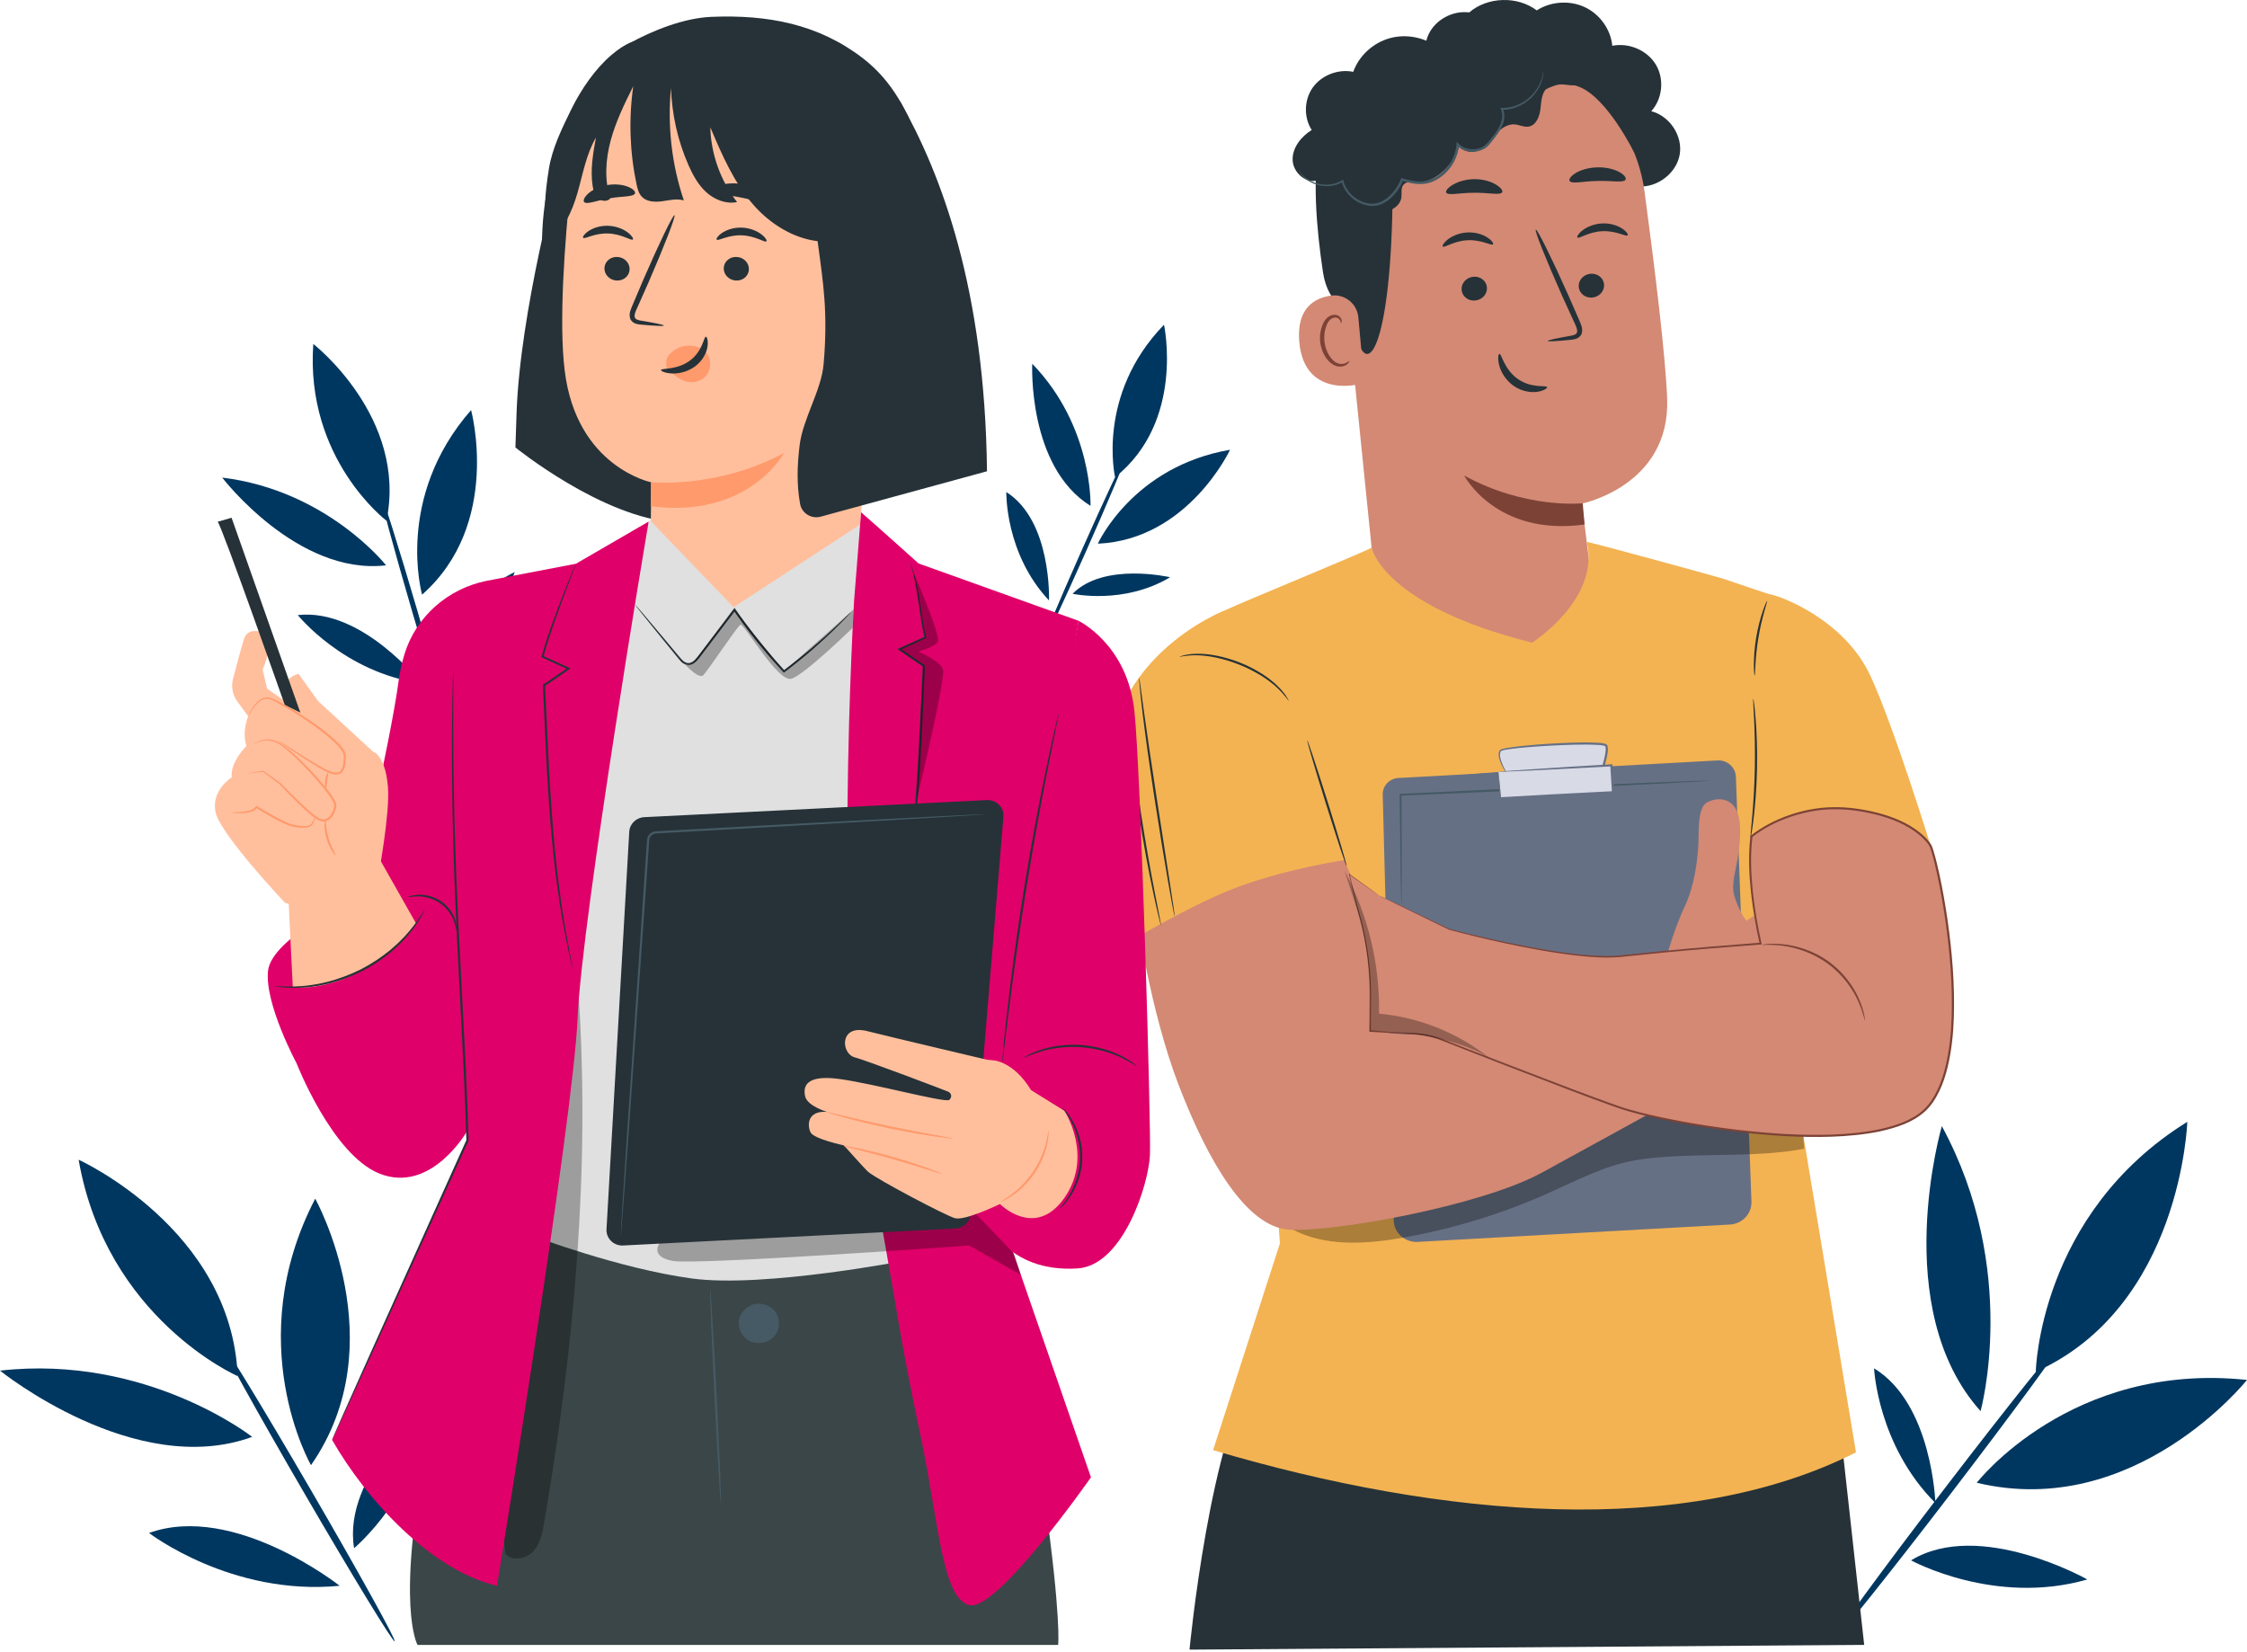 <svg width="510" height="375" viewBox="0 0 510 375" fill="none" xmlns="http://www.w3.org/2000/svg">
<path d="M0 311.089C33.322 307.339 57.239 326.125 57.239 326.125C30.661 335.854 0 311.089 0 311.089Z" fill="#003760"/>
<path d="M97.407 318.758C95.476 338.798 80.371 351.391 80.371 351.391C77.611 334.835 97.407 318.758 97.407 318.758Z" fill="#003760"/>
<path d="M77.094 359.924C52.491 362.315 33.827 347.936 33.827 347.936C53.14 340.972 77.094 359.924 77.094 359.924Z" fill="#003760"/>
<path d="M50.083 304.627C50.482 304.405 59.647 319.427 70.553 338.174C81.462 356.929 89.98 372.307 89.581 372.529C89.182 372.751 80.018 357.731 69.109 338.978C58.203 320.23 49.684 304.849 50.083 304.627Z" fill="#003760"/>
<path d="M17.846 263.219C17.846 263.219 52.566 278.94 53.946 312.34C53.945 312.34 24.132 299.327 17.846 263.219Z" fill="#003760"/>
<path d="M71.545 272.062C71.545 272.062 89.839 304.923 70.587 332.545C70.586 332.545 54.581 304.719 71.545 272.062Z" fill="#003760"/>
<path d="M50.433 108.398C74.246 111.298 87.627 128.311 87.627 128.311C67.468 130.683 50.433 108.398 50.433 108.398Z" fill="#003760"/>
<path d="M116.824 129.836C112.018 143.449 99.34 149.708 99.34 149.708C100.283 137.742 116.824 129.836 116.824 129.836Z" fill="#003760"/>
<path d="M95.601 155.089C78.084 152.685 67.592 139.604 67.592 139.604C82.222 137.955 95.601 155.089 95.601 155.089Z" fill="#003760"/>
<path d="M86.375 112.172C86.69 112.085 90.467 124.042 94.808 138.878C99.151 153.719 102.415 165.818 102.099 165.906C101.784 165.995 98.008 154.04 93.665 139.198C89.324 124.361 86.059 112.26 86.375 112.172Z" fill="#003760"/>
<path d="M71.111 78.07C71.111 78.07 92.533 94.737 87.719 118.185C87.719 118.186 69.241 104.212 71.111 78.07Z" fill="#003760"/>
<path d="M106.921 93.078C106.921 93.078 113.961 118.946 95.803 134.967C95.803 134.967 89.485 112.977 106.921 93.078Z" fill="#003760"/>
<path d="M234.288 82.562C248.118 96.841 247.511 114.819 247.511 114.819C233.176 105.856 234.288 82.562 234.288 82.562Z" fill="#003760"/>
<path d="M265.578 131.016C255.053 137.322 243.44 134.769 243.44 134.769C250.568 127.517 265.578 131.016 265.578 131.016Z" fill="#003760"/>
<path d="M238.091 136.287C228.065 125.608 228.402 111.68 228.402 111.68C238.768 118.232 238.091 136.287 238.091 136.287Z" fill="#003760"/>
<path d="M246.391 125.376C251.662 113.512 255.731 103.807 255.478 103.7C255.226 103.593 250.748 113.123 245.477 124.987C240.205 136.851 236.137 146.556 236.389 146.663C236.642 146.77 241.12 137.24 246.391 125.376Z" fill="#003760"/>
<path d="M264.193 73.703C264.193 73.703 268.977 95.644 253.091 108.311C253.091 108.311 248.745 89.645 264.193 73.703Z" fill="#003760"/>
<path d="M279.183 102.086C279.183 102.086 269.649 122.491 249.173 123.402C249.173 123.402 257.062 105.882 279.183 102.086Z" fill="#003760"/>
<path d="M440.74 255.602C458.454 288.227 449.53 320.279 449.53 320.279C428.612 296.966 440.74 255.602 440.74 255.602Z" fill="#003760"/>
<path d="M473.755 358.484C452.757 364.564 433.752 354.153 433.752 354.153C449.278 344.67 473.755 358.484 473.755 358.484Z" fill="#003760"/>
<path d="M439.278 341.145C426.125 327.963 425.358 310.57 425.358 310.57C438.576 318.597 439.278 341.145 439.278 341.145Z" fill="#003760"/>
<path d="M468.197 304.302C468.587 304.622 457.286 320.05 442.96 338.758C428.627 357.473 416.696 372.382 416.305 372.062C415.914 371.743 427.214 356.317 441.547 337.603C455.874 318.893 467.808 303.983 468.197 304.302Z" fill="#003760"/>
<path d="M496.451 254.617C496.451 254.617 495.136 296.503 462.061 311.344C462.061 311.344 462.703 275.573 496.451 254.617Z" fill="#003760"/>
<path d="M510 313.203C510 313.203 484.545 345.153 448.663 336.538C448.663 336.537 470.004 308.955 510 313.203Z" fill="#003760"/>
<path d="M371.908 42.32C376.259 42.588 380.536 39.261 381.246 35.054C381.956 30.846 379 26.352 374.791 25.238C377.343 22.407 377.787 17.952 375.844 14.692C373.901 11.433 369.716 9.617 365.941 10.395C365.59 6.686 363.134 3.234 359.698 1.624C356.264 0.014 351.973 0.304 348.797 2.358C344.413 -0.956 337.631 -0.753 333.464 2.818C329.736 2.333 325.806 4.456 324.241 7.801C322.677 11.147 323.603 15.442 326.416 17.883" fill="#263238"/>
<path d="M332.001 11.508L333.953 11.413C353.604 10.458 370.711 24.417 373.263 43.495C375.637 61.237 378.028 80.87 378.393 90.433C379.149 110.234 359.064 114.295 359.064 114.295L361.983 137.986L351.153 149.471L312.793 138.885L304.067 52.871C301.212 32.412 311.008 13.734 332.001 11.508Z" fill="#D38974"/>
<path d="M359.227 114.23C359.227 114.23 346.342 115.618 332.326 107.93C332.326 107.93 339.549 121.807 359.65 119.044L359.227 114.23Z" fill="#7C4236"/>
<path d="M364.072 64.546C364.202 66.035 363.019 67.372 361.431 67.532C359.844 67.693 358.451 66.619 358.322 65.13C358.192 63.64 359.375 62.302 360.96 62.141C362.549 61.981 363.942 63.058 364.072 64.546Z" fill="#263238"/>
<path d="M369.413 53.409C369.073 53.795 366.804 52.316 363.694 52.476C360.585 52.591 358.383 54.266 358.027 53.911C357.853 53.754 358.184 53.071 359.141 52.315C360.084 51.563 361.717 50.797 363.655 50.711C365.593 50.627 367.257 51.245 368.23 51.913C369.224 52.584 369.582 53.235 369.413 53.409Z" fill="#263238"/>
<path d="M337.489 65.218C337.619 66.708 336.435 68.043 334.847 68.204C333.261 68.365 331.869 67.291 331.738 65.801C331.609 64.311 332.792 62.974 334.377 62.813C335.966 62.652 337.359 63.729 337.489 65.218Z" fill="#263238"/>
<path d="M338.859 55.455C338.519 55.841 336.247 54.363 333.139 54.523C330.032 54.638 327.828 56.313 327.473 55.957C327.298 55.801 327.626 55.118 328.588 54.362C329.53 53.611 331.163 52.845 333.1 52.758C335.039 52.674 336.703 53.292 337.676 53.96C338.666 54.63 339.026 55.281 338.859 55.455Z" fill="#263238"/>
<path d="M351.288 77.388C351.264 77.215 353.181 76.794 356.293 76.25C357.082 76.132 357.827 75.942 357.933 75.404C358.092 74.835 357.717 74.013 357.287 73.128C356.445 71.286 355.563 69.354 354.638 67.329C350.949 59.069 348.238 52.262 348.578 52.119C348.92 51.978 352.187 58.557 355.876 66.817C356.767 68.856 357.618 70.797 358.429 72.656C358.773 73.524 359.341 74.5 358.996 75.684C358.811 76.274 358.25 76.725 357.748 76.883C357.246 77.06 356.8 77.09 356.408 77.132C353.263 77.45 351.309 77.559 351.288 77.388Z" fill="#263238"/>
<path d="M340.96 43.611C340.589 44.401 337.881 43.695 334.594 43.751C331.307 43.734 328.573 44.473 328.231 43.686C328.083 43.311 328.63 42.59 329.781 41.916C330.923 41.241 332.683 40.677 334.653 40.664C336.624 40.655 338.363 41.197 339.477 41.858C340.603 42.52 341.124 43.234 340.96 43.611Z" fill="#263238"/>
<path d="M368.918 40.825C368.297 41.548 365.695 40.956 362.606 41.072C359.516 41.1 356.929 41.813 356.292 41.12C356.01 40.783 356.387 40.07 357.495 39.36C358.587 38.654 360.443 38.03 362.566 37.98C364.689 37.931 366.559 38.469 367.669 39.123C368.795 39.78 369.189 40.474 368.918 40.825Z" fill="#263238"/>
<path d="M370.855 34.521C370.855 34.521 364.888 22.388 358.63 19.793C351.053 16.651 348.272 24.746 341.125 23.161C333.977 21.576 326.743 18.561 319.81 24.24C312.22 30.456 316.122 34.37 316.082 43.173C315.916 78.866 309.779 89.256 307.036 72.581C306.735 70.754 301.448 69.547 300.281 61.822C298.768 51.808 297.751 39.606 299.685 32.352C301.316 26.238 304.615 21.908 310.676 17.017C320.243 9.296 333.883 8.477 343.2 8.939C352.512 9.402 370.911 18.962 370.855 34.521Z" fill="#263238"/>
<path d="M308.298 71.982C308.015 68.933 305.201 66.653 302.104 67.094C298.348 67.627 294.255 69.927 294.891 77.542C296.02 91.049 309.655 87.154 309.647 86.765C309.641 86.501 308.822 77.63 308.298 71.982Z" fill="#D38974"/>
<path d="M306.212 81.93C306.148 81.892 305.985 82.114 305.593 82.329C305.211 82.538 304.539 82.715 303.797 82.508C302.294 82.101 300.877 79.935 300.605 77.506C300.467 76.28 300.632 75.087 300.998 74.083C301.337 73.06 301.932 72.319 302.656 72.133C303.373 71.909 303.929 72.297 304.13 72.665C304.347 73.027 304.281 73.304 304.357 73.322C304.398 73.353 304.634 73.071 304.476 72.522C304.396 72.259 304.209 71.953 303.861 71.719C303.509 71.482 303.009 71.386 302.502 71.482C301.443 71.639 300.565 72.674 300.164 73.777C299.704 74.89 299.49 76.232 299.644 77.609C299.96 80.324 301.597 82.757 303.643 83.162C304.635 83.332 305.422 82.981 305.813 82.629C306.214 82.259 306.261 81.951 306.212 81.93Z" fill="#7C4236"/>
<path d="M307.237 45.751C309.096 46.862 311.056 48.008 313.232 48.111C315.407 48.216 317.822 46.88 318.08 44.765C318.196 43.815 317.906 42.735 318.503 41.976C319.213 41.071 320.621 41.275 321.786 41.339C325.831 41.561 330.309 36.988 331.14 33.112C332.242 34.565 334.512 34.909 336.015 33.855C337.518 32.8 338.055 32.215 339.202 30.796C340.348 29.376 341.991 28.076 343.833 28.241C344.862 28.333 345.85 28.883 346.874 28.743C348.684 28.498 349.465 26.374 349.65 24.597C349.835 22.821 349.945 20.753 351.435 19.719C352.816 18.762 354.69 19.186 356.375 19.345C358.059 19.505 360.199 19.016 360.546 17.396C360.727 16.547 360.315 15.682 359.801 14.973C357.479 11.762 352.705 10.516 349.056 12.17C347.475 7.765 343.023 4.494 338.256 4.235C333.489 3.977 328.695 6.746 326.625 10.952C323.568 8.5 319.265 7.617 315.458 8.664C311.652 9.709 308.448 12.654 307.146 16.304C303.736 15.603 299.964 17.062 297.969 19.854C295.974 22.648 295.871 26.613 297.717 29.502C295.301 31.012 293.295 33.532 293.387 36.335C293.478 39.138 296.409 41.792 299.134 40.921C298.129 43.155 299.188 46.071 301.409 47.183C303.632 48.297 306.67 47.434 307.937 45.33" fill="#263238"/>
<path d="M350.285 16.118C350.297 16.118 350.3 16.202 350.295 16.365C350.284 16.528 350.287 16.775 350.243 17.092C350.147 17.722 349.937 18.661 349.372 19.748C348.8 20.82 347.893 22.069 346.465 23.096C345.07 24.132 343.124 24.962 340.879 24.952L341.098 24.64C341.587 25.776 341.54 27.171 341.011 28.389C340.514 29.627 339.689 30.741 338.812 31.832C338.36 32.357 337.978 32.967 337.343 33.46C336.725 33.933 335.972 34.228 335.191 34.362C333.64 34.633 331.855 34.247 330.658 33.018L331.168 32.848C330.953 35.555 329.525 38.322 327.123 40.083C325.855 41.077 324.257 41.724 322.654 41.76C321.051 41.822 319.539 41.435 318.127 41.016L318.489 40.839C317.83 42.557 316.761 44.046 315.426 45.174C314.119 46.297 312.334 47.006 310.672 46.691C307.372 46.174 305.07 43.624 304.507 41.144L304.828 41.271C303.251 42.214 301.516 42.381 300.108 42.186C298.679 42.001 297.54 41.455 296.719 40.901C295.894 40.336 295.393 39.739 295.089 39.323C294.806 38.889 294.687 38.648 294.702 38.64C294.769 38.581 295.212 39.646 296.849 40.711C297.664 41.218 298.778 41.715 300.149 41.86C301.503 42.018 303.145 41.822 304.599 40.922L304.851 40.765L304.919 41.049C305.477 43.36 307.688 45.738 310.747 46.183C312.253 46.453 313.82 45.82 315.06 44.756C316.306 43.695 317.325 42.258 317.937 40.644L318.033 40.388L318.298 40.467C319.688 40.875 321.147 41.236 322.627 41.174C324.109 41.133 325.544 40.557 326.752 39.616C329.022 37.949 330.362 35.36 330.579 32.797L330.633 32.153L331.09 32.628C332.101 33.68 333.698 34.054 335.093 33.813C335.793 33.696 336.463 33.438 337.001 33.029C337.528 32.637 337.93 32.033 338.387 31.503C339.264 30.431 340.067 29.358 340.541 28.207C341.044 27.067 341.09 25.841 340.67 24.812L340.54 24.495L340.889 24.5C343.005 24.537 344.881 23.78 346.247 22.805C347.643 21.843 348.552 20.655 349.142 19.631C350.298 17.521 350.184 16.09 350.285 16.118Z" fill="#455A64"/>
<path d="M351.139 87.87C351.035 87.37 347.667 88.23 344.519 86.028C341.364 83.834 340.797 80.226 340.319 80.322C340.096 80.331 339.876 81.272 340.233 82.763C340.574 84.229 341.622 86.228 343.549 87.576C345.478 88.917 347.633 89.153 349.043 88.91C350.485 88.672 351.22 88.09 351.139 87.87Z" fill="#263238"/>
<path d="M269.982 374.414C269.982 374.414 274.638 325.367 285.554 310.008L416.689 315.206L423.115 373.338L269.982 374.414Z" fill="#263238"/>
<path d="M311.313 124.302C311.313 124.302 313.847 137.411 347.747 145.855C347.747 145.855 363.288 135.984 360.135 123L399.311 145.882L408.64 253.707L421.253 329.634C382.422 349.262 327.582 344.611 275.332 329.137L290.496 282.242L289.188 263.108L272.135 161.797L302.673 131.934L311.313 124.302Z" fill="#F3B352"/>
<path d="M313.579 234.455C313.558 234.553 312.132 234.185 309.786 234.074C308.614 234.008 307.215 234.062 305.678 234.244C304.145 234.457 302.478 234.815 300.788 235.388C299.107 235.982 297.58 236.728 296.25 237.504C294.939 238.308 293.815 239.126 292.946 239.897C291.194 241.425 290.322 242.588 290.242 242.525C290.215 242.505 290.42 242.208 290.818 241.686C291.012 241.421 291.262 241.107 291.589 240.771C291.911 240.433 292.256 240.025 292.705 239.64C293.558 238.823 294.68 237.96 296.006 237.119C297.348 236.305 298.903 235.529 300.621 234.923C302.346 234.338 304.054 233.986 305.621 233.794C307.192 233.634 308.619 233.616 309.808 233.727C310.404 233.749 310.936 233.855 311.403 233.92C311.872 233.979 312.269 234.071 312.59 234.157C313.236 234.317 313.587 234.421 313.579 234.455Z" fill="#7C4236"/>
<path d="M360.134 123C360.883 123 387.027 130.16 390.907 131.285C391.111 131.345 401.331 134.824 401.542 134.851C403.937 135.151 418.59 140.573 424.524 153.381C429.883 164.949 438.243 192.111 438.243 192.111L398.123 188.424L399.933 164.016L365.713 133.957L360.134 123Z" fill="#F3B352"/>
<path d="M397.936 158.563C397.97 158.56 398.043 158.999 398.144 159.799C398.249 160.598 398.365 161.757 398.478 163.193C398.707 166.062 398.878 170.042 398.792 174.436C398.702 178.832 398.372 182.802 398.029 185.662C397.858 187.092 397.696 188.245 397.56 189.039C397.427 189.834 397.338 190.271 397.302 190.266C397.268 190.261 397.292 189.816 397.366 189.015C397.448 188.119 397.551 186.983 397.675 185.627C397.927 182.766 398.198 178.807 398.289 174.427C398.374 170.048 398.261 166.083 398.123 163.214C398.053 161.856 397.995 160.716 397.948 159.816C397.909 159.012 397.902 158.566 397.936 158.563Z" fill="#263238"/>
<path d="M401.08 136.368C401.15 136.393 400.855 137.319 400.434 138.826C400.011 140.332 399.491 142.428 399.098 144.777C398.709 147.126 398.52 149.276 398.433 150.836C398.343 152.395 398.323 153.365 398.247 153.367C398.185 153.369 398.078 152.4 398.077 150.826C398.075 149.252 398.208 147.074 398.602 144.698C398.999 142.324 399.581 140.217 400.094 138.726C400.606 137.233 401.021 136.346 401.08 136.368Z" fill="#263238"/>
<path d="M389.833 172.592L317.387 176.581C315.358 176.692 313.786 178.36 313.837 180.346L316.326 276.961C316.399 279.808 318.868 282.03 321.776 281.869L392.659 277.931C395.461 277.777 397.622 275.458 397.522 272.715L393.998 176.307C393.917 174.146 392.04 172.47 389.833 172.592Z" fill="#667085"/>
<g opacity="0.3">
<path d="M293.18 278.941C300.745 283.025 310.002 282.408 318.504 280.899C329.821 278.891 340.88 275.502 351.346 270.835C357.797 267.959 364.14 264.561 371.123 263.349C382.476 261.379 398.212 263.005 409.502 260.712L408.835 251.931L368.94 247.141L293.18 278.941Z" fill="black"/>
</g>
<path d="M342.455 176.249C342.455 176.249 339.333 171.742 340.598 170.35C341.458 169.404 363.048 168.066 364.478 169.16C365.31 169.799 363.635 174.815 363.635 174.815L342.455 176.249Z" fill="#D8DAE6"/>
<path d="M342.454 176.247C342.46 176.233 342.605 176.213 342.88 176.182C343.2 176.151 343.594 176.112 344.075 176.066C345.172 175.975 346.663 175.851 348.501 175.698C352.314 175.414 357.565 175.025 363.615 174.577L363.401 174.739C363.755 173.625 364.095 172.444 364.32 171.227C364.418 170.637 364.53 169.952 364.383 169.468C364.371 169.397 364.331 169.408 364.322 169.362C364.289 169.334 364.233 169.318 364.186 169.291C364.045 169.254 363.905 169.212 363.743 169.191C363.433 169.135 363.103 169.105 362.774 169.081C358.818 168.872 355.001 169.093 351.556 169.26C348.108 169.461 344.999 169.692 342.421 170.053C342.1 170.103 341.787 170.152 341.488 170.214C341.207 170.272 340.858 170.355 340.717 170.45C340.389 170.826 340.42 171.403 340.498 171.875C340.7 172.845 341.078 173.648 341.39 174.287C341.71 174.927 341.988 175.41 342.176 175.737C342.371 176.067 342.464 176.232 342.454 176.247C342.443 176.261 342.31 176.099 342.093 175.789C341.877 175.477 341.569 175.006 341.22 174.373C340.877 173.738 340.466 172.945 340.226 171.925C340.14 171.428 340.044 170.786 340.485 170.238C340.827 169.992 341.102 169.981 341.418 169.891C341.726 169.822 342.043 169.766 342.369 169.71C344.966 169.301 348.075 169.035 351.532 168.807C354.992 168.616 358.792 168.379 362.817 168.591C363.157 168.616 363.493 168.647 363.837 168.707C364.005 168.728 364.183 168.779 364.36 168.829C364.458 168.874 364.567 168.916 364.655 168.99C364.728 169.082 364.838 169.197 364.853 169.289C365.069 170.055 364.903 170.673 364.814 171.312C364.577 172.57 364.232 173.751 363.865 174.888L363.815 175.04L363.651 175.05C357.55 175.424 352.256 175.748 348.411 175.984C346.582 176.079 345.102 176.157 344.011 176.213C343.542 176.231 343.158 176.245 342.845 176.257C342.581 176.262 342.447 176.259 342.454 176.247Z" fill="#667085"/>
<path d="M387.892 177.193C387.892 177.202 387.808 177.214 387.646 177.23C387.455 177.245 387.218 177.264 386.926 177.287C386.252 177.329 385.325 177.387 384.152 177.46C381.7 177.591 378.224 177.776 373.947 178.003C365.292 178.417 353.403 178.984 340.269 179.611C332.141 179.971 324.491 180.309 317.905 180.601L318.116 180.384C318.134 187.743 318.147 193.917 318.158 198.296C318.147 200.434 318.138 202.132 318.134 203.339C318.123 203.894 318.115 204.334 318.11 204.67C318.101 204.971 318.09 205.127 318.078 205.127C318.066 205.127 318.053 204.971 318.04 204.671C318.028 204.335 318.015 203.895 317.995 203.34C317.972 202.134 317.938 200.436 317.896 198.298C317.841 193.919 317.765 187.746 317.673 180.387L317.671 180.178L317.885 180.168C324.471 179.86 332.119 179.501 340.247 179.12C353.383 178.55 365.274 178.033 373.932 177.657C378.213 177.494 381.691 177.362 384.145 177.269C385.32 177.235 386.248 177.209 386.923 177.189C387.216 177.185 387.454 177.183 387.646 177.18C387.807 177.18 387.891 177.184 387.892 177.193Z" fill="#455A64"/>
<path d="M362.487 174.057C362.489 174.091 362.075 174.149 361.326 174.223C360.471 174.296 359.409 174.387 358.149 174.494C355.466 174.703 351.756 174.958 347.658 175.212C343.558 175.466 339.845 175.669 337.156 175.793C335.892 175.842 334.826 175.884 333.97 175.917C333.216 175.936 332.799 175.931 332.797 175.899C332.793 175.863 333.208 175.803 333.956 175.725C334.705 175.648 335.79 175.552 337.132 175.446C339.816 175.231 343.525 174.974 347.625 174.72C351.724 174.465 355.437 174.265 358.126 174.146C359.39 174.1 360.456 174.062 361.313 174.031C362.068 174.016 362.484 174.023 362.487 174.057Z" fill="#667085"/>
<path d="M340.089 175.169L340.566 181.094L366.113 179.821L365.733 173.711L340.089 175.169Z" fill="#D8DAE6"/>
<path d="M340.087 175.167C340.075 175.157 340.236 175.138 340.556 175.109C340.926 175.079 341.396 175.043 341.976 174.996C343.29 174.905 345.1 174.779 347.333 174.622C351.907 174.314 358.356 173.896 365.717 173.467L365.962 173.453L365.977 173.693C366.099 175.62 366.226 177.616 366.355 179.66L366.364 179.802L366.38 180.05L366.126 180.063C355.584 180.588 346.257 181.012 340.573 181.233L340.427 181.24L340.418 181.102C340.304 179.251 340.212 177.766 340.145 176.684C340.123 176.22 340.104 175.843 340.088 175.539C340.077 175.285 340.077 175.158 340.087 175.167C340.098 175.176 340.118 175.32 340.15 175.589C340.185 175.9 340.227 176.285 340.28 176.761C340.386 177.818 340.53 179.27 340.71 181.079L340.557 180.947C346.234 180.602 355.556 180.098 366.099 179.572L365.861 179.833L365.852 179.691C365.725 177.647 365.603 175.65 365.484 173.723L365.745 173.95C358.504 174.318 352.143 174.64 347.523 174.875C345.262 174.975 343.431 175.055 342.101 175.114C341.497 175.135 341.009 175.153 340.623 175.167C340.281 175.177 340.098 175.177 340.087 175.167Z" fill="#667085"/>
<path d="M257.771 206.334C257.771 206.334 260.881 229.036 267.513 246.265C274.146 263.493 282.852 278.492 292.594 279.1C302.336 279.709 335.915 273.831 350.01 266.129C364.105 258.427 373.639 253.157 373.639 253.157L393.952 239.374L376.956 220.726C376.956 220.726 332.184 234.306 324.721 234.712C317.258 235.119 311.325 233.902 311.325 233.902C311.325 233.902 312.492 215.863 310.42 208.769C308.347 201.676 301.921 188.297 301.921 188.297L257.771 206.334Z" fill="#D38974"/>
<path d="M378.63 215.912C378.63 215.912 380.159 210.472 382.396 205.704C384.633 200.937 385.193 195.467 385.434 192.498C385.673 189.528 385.114 183.51 387.351 182.182C389.589 180.854 394.783 180.385 394.943 187.965C395.103 195.545 392.639 199.609 393.592 203.126C394.543 206.643 396.382 208.987 396.382 208.987L398.057 207.861L399.603 214.159L378.63 215.912Z" fill="#D38974"/>
<path d="M312.96 203.208L328.92 210.911C328.92 210.911 356.488 218.41 368.303 216.991C380.117 215.572 399.601 214.153 399.601 214.153C399.601 214.153 396.15 200.058 397.526 189.814C397.526 189.814 406.755 181.952 420.59 183.656C434.209 185.333 438.003 191.486 438.242 192.098C440.611 198.145 449.763 243.746 435.253 253.271C420.743 262.797 378.034 254.921 367.888 251.447C359.322 248.514 335.735 239.294 327.358 236.005C325.366 235.223 323.261 234.76 321.117 234.629L310.963 234.015L311.013 226.206C311.058 219.376 310.072 212.576 308.088 206.027L306.237 198.417L312.96 203.208Z" fill="#D38974"/>
<path d="M312.961 203.217C312.961 203.217 312.811 203.125 312.524 202.928C312.228 202.722 311.803 202.426 311.242 202.036C310.1 201.231 308.415 200.046 306.197 198.484L306.309 198.411C306.746 200.186 307.26 202.268 307.847 204.641C308.111 205.837 308.512 207.071 308.868 208.401C309.219 209.729 309.553 211.139 309.85 212.629C310.445 215.607 310.897 218.906 311.077 222.491C311.173 224.283 311.168 226.148 311.154 228.068C311.144 229.99 311.135 231.977 311.125 234.027L310.975 233.871C313.21 234.003 315.523 234.14 317.911 234.281C319.105 234.353 320.318 234.426 321.551 234.501C322.789 234.601 324.039 234.81 325.273 235.144C326.514 235.462 327.712 235.964 328.918 236.433C330.129 236.905 331.356 237.385 332.6 237.87C335.087 238.835 337.638 239.825 340.249 240.84C345.481 242.842 350.954 244.938 356.644 247.115C359.495 248.188 362.404 249.274 365.377 250.343C366.866 250.872 368.358 251.419 369.9 251.852C371.442 252.291 373.014 252.686 374.604 253.052C380.977 254.502 387.642 255.629 394.523 256.45C401.403 257.249 408.522 257.769 415.782 257.518C419.407 257.379 423.073 257.051 426.686 256.292C428.484 255.886 430.272 255.392 431.987 254.698C433.685 253.978 435.335 253.084 436.657 251.821C438.005 250.57 438.986 248.967 439.776 247.302C440.588 245.636 441.134 243.845 441.584 242.033C442.446 238.392 442.848 234.618 442.966 230.818C443.191 223.417 442.565 216.1 441.558 208.977C441.038 205.415 440.433 201.894 439.677 198.44C439.299 196.713 438.898 194.996 438.395 193.327C438.272 192.915 438.131 192.484 437.975 192.118C437.789 191.773 437.525 191.414 437.25 191.09C436.693 190.436 436.064 189.835 435.385 189.296C432.665 187.122 429.355 185.811 426.036 184.94C422.697 184.092 419.279 183.605 415.915 183.678C412.544 183.734 409.244 184.402 406.153 185.473C403.069 186.548 400.156 188.07 397.68 189.995L397.756 189.857C397.232 194.075 397.422 198.27 397.837 202.325C398.271 206.382 398.94 210.33 399.81 214.117L399.864 214.351L399.621 214.37C391.852 214.944 384.472 215.551 377.544 216.208C374.082 216.56 370.728 216.901 367.492 217.232C364.224 217.469 361.071 217.247 358.077 216.903C352.078 216.239 346.647 215.148 341.775 214.124C336.904 213.077 332.601 212.012 328.898 211.019L328.888 211.017L328.879 211.013C323.713 208.496 319.733 206.557 317.032 205.242C315.697 204.585 314.68 204.085 313.988 203.744C313.302 203.401 312.961 203.217 312.961 203.217C312.961 203.217 313.32 203.371 314.012 203.695C314.712 204.026 315.737 204.511 317.083 205.148C319.792 206.443 323.785 208.352 328.968 210.83L328.95 210.822C332.653 211.792 336.959 212.838 341.828 213.864C346.699 214.868 352.128 215.94 358.109 216.585C361.094 216.918 364.236 217.128 367.457 216.886C370.693 216.55 374.043 216.2 377.504 215.84C384.435 215.166 391.813 214.546 399.587 213.959L399.399 214.212C398.516 210.397 397.842 206.446 397.397 202.368C396.976 198.292 396.776 194.073 397.302 189.796L397.313 189.708L397.378 189.657C399.931 187.668 402.857 186.141 405.993 185.041C409.127 183.951 412.478 183.27 415.901 183.211C419.326 183.134 422.778 183.624 426.158 184.48C429.522 185.362 432.891 186.687 435.694 188.923C436.394 189.478 437.044 190.098 437.629 190.784C437.921 191.132 438.188 191.482 438.42 191.911C438.604 192.35 438.734 192.757 438.864 193.187C439.376 194.881 439.778 196.602 440.16 198.337C440.92 201.806 441.528 205.336 442.049 208.908C443.062 216.05 443.692 223.39 443.466 230.834C443.347 234.655 442.944 238.457 442.07 242.145C441.614 243.982 441.059 245.802 440.229 247.507C439.419 249.211 438.413 250.863 437.006 252.169C434.163 254.803 430.393 255.937 426.791 256.766C423.135 257.531 419.445 257.858 415.799 257.997C408.499 258.246 401.363 257.718 394.465 256.911C387.565 256.081 380.89 254.947 374.499 253.484C372.903 253.112 371.324 252.716 369.771 252.271C368.215 251.831 366.711 251.278 365.223 250.748C362.248 249.674 359.34 248.583 356.489 247.505C350.801 245.316 345.331 243.211 340.102 241.199C337.493 240.18 334.944 239.184 332.459 238.213C331.217 237.725 329.99 237.244 328.78 236.769C327.566 236.293 326.392 235.797 325.176 235.483C323.965 235.151 322.739 234.945 321.522 234.842C320.293 234.764 319.082 234.688 317.889 234.613C315.503 234.465 313.191 234.321 310.955 234.183L310.805 234.174L310.806 234.028C310.824 231.978 310.839 229.992 310.855 228.069C310.875 226.145 310.887 224.293 310.798 222.507C310.633 218.935 310.198 215.644 309.618 212.674C309.329 211.189 309.004 209.781 308.661 208.454C308.315 207.129 307.919 205.887 307.663 204.69C307.094 202.311 306.594 200.224 306.168 198.446L306.125 198.262L306.281 198.375C308.478 199.959 310.149 201.163 311.28 201.978C311.832 202.382 312.252 202.687 312.543 202.899C312.824 203.103 312.961 203.217 312.961 203.217Z" fill="#7C4236"/>
<path d="M423.295 231.62C423.195 231.644 422.939 229.88 421.779 227.292C420.643 224.718 418.421 221.341 414.902 218.751C411.379 216.161 407.443 215.011 404.601 214.657C401.736 214.285 399.932 214.535 399.928 214.433C399.924 214.405 400.368 214.321 401.182 214.254C401.997 214.186 403.184 214.168 404.644 214.314C407.542 214.583 411.593 215.704 415.205 218.358C418.813 221.014 421.038 224.509 422.106 227.156C422.652 228.486 422.966 229.608 423.123 230.392C423.283 231.175 423.324 231.615 423.295 231.62Z" fill="#7C4236"/>
<path d="M311.314 124.289C309.792 125.28 281.259 136.939 278.466 138.334C278.466 138.334 247.985 149.623 251.6 181.4C253.603 199.009 256.906 213.398 256.906 213.398C256.906 213.398 269.932 205.71 279.161 202.013C291.009 197.269 305.391 195.174 305.391 195.174L297.282 167.006L311.314 124.289Z" fill="#F3B352"/>
<path d="M301.416 182.244C298.945 174.35 296.834 167.984 296.701 168.024C296.568 168.064 298.463 174.495 300.934 182.388C303.405 190.281 305.516 196.647 305.649 196.608C305.782 196.568 303.887 190.137 301.416 182.244Z" fill="#263238"/>
<path d="M292.501 159.029C292.407 159.09 291.631 157.715 289.777 156.015C289.542 155.803 289.299 155.583 289.047 155.354C288.773 155.144 288.49 154.926 288.198 154.702C287.63 154.23 286.943 153.824 286.256 153.356C284.825 152.503 283.214 151.61 281.409 150.911C277.824 149.473 274.333 148.772 271.8 148.733C269.255 148.649 267.733 149.162 267.708 149.059C267.696 149.027 268.073 148.906 268.769 148.713C269.469 148.547 270.512 148.387 271.804 148.385C274.392 148.335 277.96 148.995 281.604 150.456C283.435 151.166 285.069 152.087 286.51 152.975C287.203 153.462 287.89 153.886 288.46 154.382C288.749 154.618 289.031 154.846 289.305 155.068C289.553 155.308 289.794 155.54 290.026 155.765C290.5 156.196 290.87 156.638 291.188 157.034C291.519 157.416 291.784 157.762 291.96 158.072C292.338 158.674 292.532 159.012 292.501 159.029Z" fill="#263238"/>
<path d="M263.517 210.073C263.499 210.077 263.444 209.9 263.353 209.56C263.253 209.166 263.129 208.673 262.977 208.068C262.658 206.77 262.231 204.885 261.734 202.549C260.735 197.878 259.493 191.395 258.405 184.191C257.321 176.983 256.618 170.42 256.26 165.66C256.077 163.279 255.962 161.352 255.916 160.018C255.897 159.396 255.882 158.888 255.87 158.483C255.865 158.131 255.871 157.946 255.888 157.945C255.905 157.944 255.933 158.128 255.971 158.477C256.009 158.881 256.055 159.387 256.112 160.007C256.238 161.404 256.407 163.308 256.615 165.631C257.063 170.377 257.82 176.922 258.903 184.119C259.99 191.314 261.176 197.797 262.084 202.482C262.532 204.773 262.9 206.651 263.169 208.028C263.283 208.64 263.378 209.14 263.452 209.539C263.511 209.886 263.533 210.069 263.517 210.073Z" fill="#263238"/>
<path d="M266.611 208.012C266.593 208.015 266.545 207.829 266.469 207.471C266.388 207.06 266.284 206.542 266.158 205.903C265.901 204.472 265.549 202.512 265.12 200.119C264.272 195.229 263.152 188.466 262.008 180.983C260.861 173.497 259.917 166.708 259.324 161.781C259.033 159.317 258.805 157.322 258.687 155.94C258.632 155.292 258.589 154.765 258.554 154.347C258.529 153.983 258.524 153.791 258.541 153.789C258.559 153.787 258.597 153.976 258.654 154.337C258.713 154.751 258.789 155.275 258.881 155.918C259.078 157.357 259.346 159.329 259.675 161.736C260.358 166.648 261.359 173.427 262.504 180.911C263.657 188.361 264.701 195.103 265.469 200.063C265.834 202.467 266.133 204.435 266.35 205.872C266.439 206.516 266.51 207.04 266.568 207.455C266.613 207.818 266.628 208.009 266.611 208.012Z" fill="#263238"/>
<g opacity="0.3">
<path d="M305.163 197.656C310.481 207.594 313.2 218.849 312.994 230.064C322.145 230.899 331.015 234.473 338.112 240.184C333.857 237.319 323.327 233.846 310.967 234.026C311.579 215.278 309.213 210.202 305.163 197.656Z" fill="black"/>
</g>
<path d="M94.764 373.344C94.764 373.344 89.735 364.62 96.903 328.502C101.014 307.78 119.23 281.062 119.23 281.062C119.23 281.062 206.432 283.184 206.511 284.543C206.59 285.901 233.197 312.33 237.055 339.824C240.914 367.317 240.169 373.345 240.169 373.345H94.764V373.344Z" fill="#3B4648"/>
<path d="M162.162 317.031C162.834 330.458 163.492 341.337 163.63 341.33C163.769 341.324 163.336 330.434 162.664 317.007C161.991 303.58 161.334 292.701 161.196 292.707C161.057 292.714 161.49 303.604 162.162 317.031Z" fill="#455A64"/>
<path d="M171.473 296.141C169.89 296.062 168.33 297.645 167.889 298.936C167.22 300.888 168.137 303.244 169.966 304.267C171.795 305.289 174.335 304.868 175.718 303.314C177.101 301.759 177.175 299.241 175.885 297.611C174.596 295.982 172.083 295.42 170.198 296.339" fill="#455A64"/>
<path d="M141.719 132.261L147.449 118.089L181.622 116.328L195.579 118.087L197.116 122.014L206.589 285.905C206.589 285.905 173.489 292.436 156.939 290.165C140.389 287.893 120.935 280.511 120.935 280.511V187.306L141.719 132.261Z" fill="#E0E0E0"/>
<path d="M193.156 138.908C193.165 138.917 193.084 139.017 192.919 139.204C192.725 139.417 192.48 139.685 192.178 140.014C191.519 140.715 190.54 141.726 189.259 142.973C186.7 145.465 182.917 148.891 178.072 152.549L177.909 152.671L177.768 152.521C174.469 148.987 170.906 144.734 167.51 139.969C167.164 139.477 166.819 138.987 166.499 138.531L166.908 138.54C163.986 142.388 161.214 146.037 158.694 149.354C158.364 149.767 158.007 150.17 157.556 150.483C157.117 150.798 156.534 150.998 155.971 150.905C155.403 150.821 154.951 150.486 154.595 150.145C154.235 149.796 153.948 149.419 153.655 149.066C152.49 147.639 151.405 146.311 150.412 145.095C148.468 142.694 146.889 140.741 145.76 139.346C145.243 138.691 144.831 138.168 144.518 137.772C144.239 137.409 144.099 137.214 144.112 137.204C144.125 137.193 144.291 137.368 144.595 137.712C144.926 138.093 145.362 138.598 145.909 139.228C147.068 140.601 148.688 142.52 150.684 144.882C151.691 146.086 152.792 147.401 153.973 148.814C154.559 149.501 155.153 150.34 156.037 150.486C156.932 150.624 157.73 149.866 158.334 149.082C160.84 145.759 163.598 142.103 166.505 138.248L166.713 137.971L166.914 138.257C167.234 138.71 167.578 139.197 167.922 139.688C171.304 144.434 174.839 148.682 178.101 152.226L177.798 152.199C182.649 148.587 186.463 145.218 189.072 142.785C190.377 141.569 191.386 140.587 192.075 139.918C192.397 139.606 192.659 139.355 192.865 139.154C193.049 138.984 193.146 138.901 193.156 138.908Z" fill="#263238"/>
<g opacity="0.3">
<path d="M154.114 149.31C154.114 149.31 158.446 154.528 159.664 153.218C160.882 151.908 167.298 142.189 168.067 141.786C168.837 141.383 176.593 155.005 179.637 154.052C182.681 153.099 193.534 142.49 193.534 142.49L193.746 138.312L177.936 152.381L166.709 138.401L157.264 150.418C157.262 150.419 155.261 151.952 154.114 149.31Z" fill="black"/>
</g>
<path d="M126.948 38.047C126.948 38.047 118.008 70.728 117.24 93.851L116.984 101.556C116.984 101.556 136.706 117.57 153.25 118.556L167.117 85.215L126.948 38.047Z" fill="#263238"/>
<path d="M214.551 58.049C210.781 42.109 209.333 23.557 195.778 13.164C185.72 5.452 174.259 3.302 161.488 3.824C155.2 4.081 148.099 6.919 142.622 9.951C135.112 14.107 131.932 22.539 128.308 30.197C121.049 45.54 121.97 66.317 126.886 72.093L192.454 105.951C205.547 99.288 213.75 96.635 215.843 79.568C216.722 72.385 216.219 65.097 214.551 58.049Z" fill="#263238"/>
<path d="M195.084 25.843L153.819 13.937C140.526 12.043 131.005 27.773 129.633 40.841C128.109 55.358 126.835 73.14 128.162 84.067C130.829 106.039 147.831 109.476 147.831 109.476C147.84 109.403 147.712 118.293 147.712 118.293L166.507 137.822L195.232 119.054L201.797 33.902C202.039 29.919 199.122 26.418 195.084 25.843Z" fill="#FFBF9D"/>
<path d="M137.194 60.737C137.081 62.214 138.267 63.526 139.843 63.669C141.414 63.813 142.783 62.735 142.896 61.258C143.009 59.782 141.823 58.468 140.251 58.325C138.677 58.181 137.307 59.261 137.194 60.737Z" fill="#263238"/>
<path d="M132.358 53.977C132.699 54.356 134.932 52.869 138.013 52.996C141.093 53.079 143.291 54.716 143.642 54.36C143.813 54.203 143.477 53.53 142.521 52.791C141.579 52.056 139.953 51.313 138.034 51.247C136.114 51.183 134.471 51.812 133.515 52.484C132.538 53.158 132.19 53.806 132.358 53.977Z" fill="#263238"/>
<path d="M164.272 60.737C164.159 62.214 165.345 63.526 166.919 63.669C168.49 63.812 169.859 62.735 169.973 61.258C170.086 59.782 168.9 58.469 167.328 58.325C165.753 58.181 164.385 59.261 164.272 60.737Z" fill="#263238"/>
<path d="M162.675 54.39C163.016 54.769 165.25 53.283 168.33 53.41C171.409 53.493 173.609 55.13 173.958 54.773C174.128 54.617 173.797 53.944 172.836 53.205C171.895 52.469 170.27 51.727 168.35 51.661C166.43 51.597 164.788 52.226 163.831 52.898C162.857 53.571 162.508 54.22 162.675 54.39Z" fill="#263238"/>
<path d="M150.675 73.891C150.695 73.72 148.792 73.322 145.705 72.814C144.92 72.705 144.183 72.523 144.071 71.993C143.907 71.43 144.27 70.614 144.688 69.733C145.502 67.899 146.356 65.977 147.251 63.963C150.818 55.746 153.433 48.975 153.094 48.838C152.754 48.7 149.587 55.25 146.02 63.468C145.16 65.495 144.336 67.427 143.554 69.276C143.221 70.14 142.668 71.111 143.024 72.281C143.213 72.864 143.773 73.303 144.272 73.455C144.771 73.625 145.214 73.651 145.601 73.689C148.718 73.973 150.656 74.062 150.675 73.891Z" fill="#263238"/>
<path d="M147.741 109.454C147.741 109.454 162.726 110.98 177.96 102.805C177.96 102.805 169.952 117.799 147.686 114.897L147.741 109.454Z" fill="#FF9A6C"/>
<path d="M160.673 80.588C159.927 79.291 158.512 78.57 157.038 78.466C154.912 78.316 153.099 78.961 151.641 80.827C151.146 81.364 151.125 82.93 151.303 83.368C151.48 83.808 151.337 83.59 151.669 83.9C152.869 85.022 154.14 86.145 155.723 86.58C157.306 87.014 159.291 86.586 160.396 85.1C161.378 83.781 161.419 81.885 160.673 80.588Z" fill="#FF9A6C"/>
<path d="M160.214 76.43C159.715 76.38 159.557 79.65 156.589 81.844C153.624 84.047 150.076 83.522 150.029 83.978C149.973 84.181 150.794 84.649 152.296 84.754C153.769 84.87 155.945 84.5 157.763 83.158C159.575 81.812 160.414 79.945 160.589 78.609C160.78 77.249 160.444 76.423 160.214 76.43Z" fill="#263238"/>
<path d="M161.519 43.364C161.74 44.208 164.844 44.113 168.402 44.881C171.977 45.577 174.779 46.884 175.33 46.197C175.578 45.868 175.148 45.052 174.052 44.15C172.966 43.251 171.183 42.324 169.045 41.883C166.906 41.447 164.894 41.593 163.53 41.991C162.157 42.387 161.428 42.965 161.519 43.364Z" fill="#263238"/>
<path d="M132.615 45.889C133.314 46.481 135.56 45.447 138.379 45.013C141.183 44.495 143.663 44.731 144.109 43.944C144.299 43.566 143.822 42.94 142.681 42.447C141.557 41.953 139.758 41.674 137.823 42C135.891 42.328 134.3 43.18 133.42 44.013C132.526 44.851 132.302 45.595 132.615 45.889Z" fill="#263238"/>
<path d="M153.682 11.578C153.643 11.736 153.613 11.895 153.577 12.053L153.655 12.086C153.664 11.917 153.672 11.748 153.682 11.578Z" fill="#263238"/>
<path d="M186.282 117.266C184.157 117.846 181.978 116.504 181.599 114.378C180.786 109.826 180.953 105.559 181.487 101.093C182.211 95.029 186.416 88.681 186.94 82.598C187.938 70.99 186.892 64.484 185.566 54.737C179.978 54.064 174.765 50.782 171.042 46.539C166.563 41.433 163.856 35.106 161.218 28.892C161.374 34.983 163.532 41.009 167.294 45.866C164.814 46.372 162.199 45.334 160.335 43.654C158.471 41.974 157.252 39.727 156.25 37.451C153.822 31.938 152.505 25.977 152.293 19.979C151.47 28.559 152.443 37.306 155.212 45.489C153.648 45.017 151.974 45.441 150.355 45.669C148.736 45.898 146.88 45.853 145.736 44.71C144.971 43.945 144.692 42.845 144.47 41.798C142.929 34.503 142.677 26.949 143.729 19.572C141.736 23.561 139.762 27.595 138.606 31.888C137.451 36.181 137.151 40.796 138.511 45.032C137.868 45.83 136.501 45.703 135.737 45.015C134.973 44.326 134.684 43.275 134.523 42.271C133.934 38.603 134.597 34.865 135.259 31.208C133.026 35.078 132.285 39.57 131.05 43.846C129.814 48.123 127.848 52.51 124.047 54.946C123.389 48.548 123.623 44.178 124.605 38.187C125.356 33.608 127.578 29.066 129.629 24.885C131.926 20.202 135.118 15.616 138.684 12.56C145.264 6.924 148.015 9.351 152.217 11.499L152.713 11.703C152.728 11.603 152.733 11.501 152.748 11.4L152.937 10.525C163.874 8.116 175.474 8.646 186.133 12.043C194.055 14.567 194.782 31.246 196.714 23.32C197.883 18.524 204.24 22.903 204.318 23.04C213.66 39.518 223.564 65.658 224.018 106.963L186.282 117.266Z" fill="#263238"/>
<g opacity="0.3">
<path d="M131.274 224.992C125.287 263.392 119.301 301.791 113.314 340.191L114.708 352.675C116.283 354.431 119.423 353.848 121.024 352.114C122.627 350.38 123.097 347.943 123.493 345.64C130.334 305.809 134.024 265.291 131.274 224.992Z" fill="black"/>
</g>
<path d="M130.718 127.953L110.453 131.829C101.624 133.608 94.459 139.938 91.836 148.373C91.243 150.28 90.762 152.366 90.464 154.621C88.689 168.015 80.318 204.225 80.318 204.225C80.318 204.225 61.647 212.906 60.837 220.346C60.027 227.787 67.295 241.294 67.295 241.294C67.295 241.294 75.368 262.012 86.062 266.34C97.804 271.092 105.98 256.792 105.98 256.792C106.061 258.094 106.105 258.825 106.105 258.825L75.368 326.806C83.186 340.455 97.874 356.44 112.798 359.915C112.798 359.915 130.114 254.238 131.088 231.16C132.06 208.08 147.223 118.375 147.223 118.375L130.718 127.953Z" fill="#E00069"/>
<path d="M59.584 143.514C59.584 143.514 56.334 142.246 55.429 144.898C54.842 146.62 53.646 151.159 52.879 154.134C52.429 155.881 52.786 157.732 53.858 159.198L56.329 162.583C56.329 162.583 54.838 166.024 55.936 169.297C55.936 169.297 52.123 173.096 52.611 176.418C52.611 176.418 47.722 179.452 48.968 184.519C50.214 189.585 64.686 204.913 64.686 204.913L73.939 207.754L85.845 198.924C85.845 198.924 88.536 184.744 88.054 178.649C87.473 171.319 84.669 170.598 84.669 170.598L72.216 159.133L67.769 152.954C67.769 152.954 63.59 153.598 64.346 158.879L60.612 156.293L59.617 151.939C59.616 151.941 62.393 146.478 59.584 143.514Z" fill="#FFBF9D"/>
<path d="M49.399 118.421C50.157 118.84 64.649 160.026 64.649 160.026L68.167 161.739L52.562 117.516L49.399 118.421Z" fill="#263238"/>
<path d="M62.993 167.937C63.003 167.923 63.155 168.007 63.436 168.179C63.761 168.385 64.163 168.638 64.651 168.946C65.765 169.656 67.271 170.614 69.104 171.78C70.05 172.367 71.087 173.012 72.219 173.667C72.785 173.993 73.375 174.321 73.99 174.639C74.611 174.945 75.245 175.236 75.944 175.325C76.286 175.36 76.63 175.347 76.919 175.216C77.209 175.089 77.429 174.839 77.582 174.528C77.885 173.9 77.956 173.122 77.994 172.353C78.003 171.979 78.035 171.535 77.963 171.232C77.871 170.89 77.669 170.552 77.451 170.227C76.997 169.577 76.421 168.979 75.817 168.4C73.355 166.113 70.675 164.271 68.229 162.653C65.762 161.065 63.483 159.665 61.462 158.791C60.467 158.335 59.464 158.768 58.824 159.315C58.157 159.861 57.698 160.466 57.344 160.964C56.647 161.975 56.365 162.6 56.328 162.583C56.312 162.576 56.366 162.413 56.498 162.115C56.633 161.82 56.849 161.387 57.18 160.86C57.515 160.338 57.957 159.702 58.642 159.105C58.986 158.815 59.4 158.523 59.921 158.379C60.426 158.209 61.058 158.248 61.592 158.468C63.699 159.331 65.983 160.698 68.485 162.276C70.961 163.885 73.659 165.718 76.169 168.049C76.786 168.642 77.379 169.253 77.867 169.953C78.101 170.309 78.327 170.677 78.446 171.115C78.546 171.6 78.492 171.962 78.487 172.375C78.438 173.173 78.378 173.979 78.013 174.735C77.831 175.106 77.526 175.461 77.116 175.636C76.71 175.814 76.276 175.817 75.885 175.774C75.103 175.67 74.411 175.34 73.784 175.023C73.16 174.69 72.568 174.352 72.002 174.016C70.872 173.341 69.845 172.679 68.908 172.071C67.04 170.848 65.556 169.824 64.538 169.103C64.071 168.765 63.688 168.486 63.376 168.26C63.116 168.062 62.984 167.95 62.993 167.937Z" fill="#FF9A6C"/>
<path d="M56.43 175.517C56.427 175.496 56.722 175.432 57.279 175.335C57.902 175.234 58.709 175.103 59.704 174.94L59.753 174.933L59.795 174.963C60.855 175.715 62.154 176.636 63.656 177.701L63.668 177.709L63.681 177.724C65.266 179.352 67.157 181.267 69.345 183.274C69.894 183.771 70.461 184.278 71.063 184.76C71.667 185.237 72.283 185.744 73.002 185.913C73.723 186.117 74.454 185.771 74.924 185.16C75.4 184.551 75.703 183.773 75.838 182.978C75.933 182.648 75.722 182.263 75.546 181.892C75.356 181.52 75.119 181.164 74.888 180.812C74.41 180.114 73.896 179.448 73.376 178.804C72.335 177.519 71.267 176.324 70.229 175.206C68.141 172.983 66.173 171.042 64.378 169.598C63.486 168.873 62.567 168.382 61.678 168.19C60.796 167.988 59.992 168.051 59.373 168.211C58.124 168.546 57.564 169.049 57.541 169.007C57.529 168.994 57.657 168.862 57.944 168.669C58.23 168.478 58.681 168.22 59.321 168.027C59.954 167.831 60.798 167.734 61.737 167.921C62.678 168.095 63.677 168.604 64.598 169.325C66.452 170.759 68.45 172.679 70.57 174.898C71.623 176.014 72.705 177.208 73.763 178.504C74.29 179.153 74.813 179.824 75.305 180.54C75.545 180.903 75.789 181.267 75.995 181.667C76.174 182.059 76.451 182.505 76.335 183.057C76.185 183.923 75.868 184.757 75.319 185.459C75.038 185.804 74.685 186.11 74.252 186.291C73.82 186.486 73.323 186.478 72.891 186.38C72.006 186.162 71.362 185.6 70.757 185.12C70.145 184.625 69.578 184.11 69.027 183.605C66.841 181.567 64.974 179.628 63.414 177.964L63.439 177.985C61.965 176.884 60.688 175.931 59.648 175.154L59.739 175.177C58.736 175.292 57.924 175.385 57.298 175.458C56.734 175.518 56.433 175.539 56.43 175.517Z" fill="#FF9A6C"/>
<path d="M71.638 185.2C71.671 185.206 71.59 185.493 71.41 186.012C71.309 186.273 71.235 186.586 71.042 186.962C70.841 187.334 70.398 187.657 69.883 187.769C68.839 188.003 67.649 187.832 66.332 187.602C65.002 187.253 63.73 186.578 62.388 185.873C60.806 185.017 59.357 184.146 58.116 183.354L58.397 183.324C58.303 183.417 58.211 183.505 58.119 183.594L58.145 183.562C57.824 183.98 57.395 184.123 57.022 184.244C56.641 184.365 56.273 184.426 55.93 184.476C55.241 184.567 54.639 184.586 54.145 184.585C53.158 184.579 52.588 184.482 52.6 184.417C52.614 184.398 52.737 184.403 53.004 184.391C53.345 184.373 53.718 184.355 54.135 184.334C54.621 184.298 55.211 184.245 55.871 184.128C56.199 184.066 56.549 183.992 56.892 183.871C57.232 183.759 57.598 183.586 57.777 183.327L57.79 183.309L57.805 183.294C57.894 183.202 57.984 183.112 58.077 183.016L58.199 182.891L58.357 182.986C59.605 183.742 61.062 184.594 62.63 185.442C63.948 186.138 65.234 186.823 66.438 187.161C67.682 187.407 68.887 187.601 69.799 187.43C70.257 187.348 70.605 187.114 70.799 186.819C70.983 186.517 71.1 186.186 71.222 185.952C71.457 185.464 71.603 185.193 71.638 185.2Z" fill="#FF9A6C"/>
<path d="M86.259 195.156L65.53 205.131L66.455 224.115C66.455 224.115 81.289 226.029 94.456 209.636L86.259 195.156Z" fill="#FFBF9D"/>
<path d="M75.367 326.803C75.36 326.8 75.404 326.682 75.499 326.456C75.603 326.211 75.746 325.878 75.929 325.452C76.325 324.551 76.895 323.254 77.629 321.586C79.138 318.208 81.315 313.332 84.028 307.253C89.515 295.067 97.168 278.067 105.876 258.724L105.855 258.828C105.694 253.619 105.499 248.198 105.229 242.661C104.639 230.176 103.936 218.287 103.472 207.465C102.992 196.642 102.722 186.89 102.631 178.698C102.527 170.507 102.592 163.879 102.667 159.298C102.721 157.026 102.764 155.253 102.792 154.025C102.811 153.439 102.826 152.984 102.837 152.654C102.851 152.345 102.87 152.188 102.87 152.188C102.87 152.188 102.885 152.346 102.889 152.655C102.89 152.985 102.892 153.441 102.894 154.027C102.887 155.255 102.877 157.028 102.863 159.301C102.849 163.88 102.838 170.507 102.988 178.695C103.124 186.882 103.43 196.628 103.935 207.445C104.488 218.264 105.094 230.155 105.731 242.64C106.001 248.177 106.194 253.603 106.351 258.815L106.352 258.871L106.33 258.921C97.56 278.236 89.851 295.213 84.325 307.382C81.555 313.435 79.331 318.291 77.791 321.655C77.024 323.308 76.426 324.593 76.012 325.487C75.811 325.907 75.655 326.234 75.541 326.474C75.432 326.694 75.373 326.805 75.367 326.803Z" fill="#263238"/>
<path d="M129.985 219.724C129.976 219.726 129.949 219.642 129.903 219.476C129.854 219.284 129.792 219.041 129.715 218.742C129.553 218.055 129.329 217.106 129.044 215.9C128.519 213.422 127.77 209.828 127.083 205.349C126.389 200.872 125.71 195.518 125.178 189.553C124.641 183.59 124.215 177.02 123.885 170.123C123.767 167.546 123.651 165.016 123.538 162.547C123.482 161.312 123.428 160.094 123.374 158.892C123.344 158.29 123.313 157.692 123.284 157.099L123.257 156.207L123.261 155.754C123.264 155.678 123.269 155.598 123.28 155.513C123.288 155.468 123.293 155.423 123.321 155.348C123.336 155.315 123.357 155.282 123.38 155.255C123.427 155.187 123.611 155.149 123.651 155.185C123.831 155.272 123.775 155.283 123.826 155.329L123.481 155.257C125.353 153.979 127.162 152.744 128.905 151.554L128.94 151.938C126.886 150.997 124.917 150.095 123.044 149.239L122.885 149.166L122.928 149.003C123.814 145.724 124.879 142.817 125.809 140.239C126.749 137.667 127.615 135.445 128.336 133.624C129.059 131.802 129.646 130.38 130.055 129.416C130.254 128.96 130.412 128.597 130.532 128.321C130.644 128.074 130.706 127.949 130.717 127.953C130.727 127.957 130.684 128.09 130.592 128.344C130.486 128.627 130.348 128.997 130.173 129.462C129.789 130.476 129.247 131.904 128.562 133.708C127.874 135.541 127.041 137.771 126.129 140.351C125.23 142.931 124.191 145.85 123.335 149.104L123.22 148.868C125.098 149.716 127.071 150.606 129.13 151.536L129.488 151.698L129.165 151.92C127.426 153.116 125.622 154.358 123.755 155.642L123.41 155.569C123.408 155.599 123.58 155.446 123.57 155.445C123.574 155.405 123.571 155.452 123.588 155.445C123.615 155.476 123.651 155.495 123.689 155.5L123.765 155.53V155.532C123.765 155.532 123.764 155.532 123.763 155.541L123.757 155.578L123.743 155.774L123.741 156.203L123.77 157.081C123.801 157.672 123.832 158.268 123.864 158.869C123.921 160.072 123.978 161.292 124.036 162.528C124.151 164.996 124.269 167.526 124.389 170.103C124.719 176.997 125.131 183.56 125.641 189.517C126.147 195.477 126.789 200.825 127.437 205.302C128.078 209.78 128.772 213.377 129.237 215.866C129.482 217.078 129.677 218.033 129.817 218.723C129.874 219.028 129.919 219.273 129.956 219.469C129.983 219.634 129.993 219.722 129.985 219.724Z" fill="#263238"/>
<path d="M103.63 211.19C103.541 211.199 103.508 210.337 103.03 209.071C102.57 207.816 101.56 206.151 99.849 204.973C98.134 203.8 96.189 203.438 94.826 203.441C93.446 203.434 92.606 203.696 92.583 203.612C92.563 203.568 93.378 203.179 94.817 203.094C96.233 202.999 98.311 203.32 100.138 204.571C101.961 205.826 102.976 207.625 103.368 208.959C103.775 210.313 103.68 211.195 103.63 211.19Z" fill="#263238"/>
<path d="M96.393 206.533C96.424 206.549 96.166 207.044 95.67 207.931C95.431 208.381 95.119 208.918 94.693 209.504C94.276 210.095 93.841 210.799 93.238 211.487C92.947 211.842 92.643 212.212 92.328 212.596C92.007 212.977 91.628 213.335 91.26 213.728C90.538 214.528 89.655 215.273 88.749 216.08C86.874 217.619 84.66 219.143 82.156 220.436C79.634 221.698 77.087 222.596 74.721 223.214C73.525 223.476 72.395 223.755 71.31 223.873C70.77 223.943 70.252 224.04 69.748 224.078C69.246 224.11 68.762 224.141 68.298 224.172C67.376 224.259 66.537 224.203 65.803 224.197C65.068 224.202 64.438 224.142 63.925 224.076C62.899 223.964 62.334 223.885 62.338 223.851C62.348 223.733 64.619 224.08 68.275 223.825C68.734 223.785 69.211 223.744 69.707 223.701C70.204 223.654 70.714 223.548 71.245 223.472C72.314 223.337 73.426 223.047 74.603 222.777C76.932 222.142 79.437 221.245 81.924 220.001C84.392 218.724 86.582 217.234 88.45 215.734C89.352 214.946 90.234 214.223 90.96 213.445C91.33 213.063 91.711 212.717 92.036 212.345C92.356 211.972 92.665 211.615 92.961 211.27C95.274 208.488 96.288 206.472 96.393 206.533Z" fill="#263238"/>
<path d="M73.831 186C73.986 186.004 73.914 187.945 74.583 190.202C75.227 192.468 76.329 194.083 76.2 194.165C76.11 194.25 74.773 192.699 74.099 190.336C73.404 187.979 73.71 185.974 73.831 186Z" fill="#FF9A6C"/>
<path d="M74.472 175.323C74.606 175.373 74.41 176.174 74.279 177.168C74.14 178.161 74.115 178.985 73.971 178.998C73.838 179.015 73.634 178.16 73.781 177.103C73.922 176.046 74.348 175.273 74.472 175.323Z" fill="#FF9A6C"/>
<path d="M225.129 270.37L244.804 140.905L208.489 127.888C208.489 127.888 199.982 120.241 195.447 116.273L193.856 136.29C193.856 136.29 188.943 218.151 196.672 259.376C204.401 300.602 203.311 299.209 208.969 326.024C213.087 345.544 213.763 362.591 219.965 364.309C226.168 366.025 247.614 335.301 247.614 335.301L225.129 270.37Z" fill="#E00069"/>
<path d="M244.804 140.914C244.804 140.914 255.809 146.195 257.46 161.231C258.913 174.457 261.293 255.645 261.001 262.197C260.709 268.75 254.928 287.252 244.555 287.897C228.185 288.913 223.679 276.56 223.679 276.56L228.079 235.087L244.804 140.914Z" fill="#E00069"/>
<path d="M203.162 215.34C203.153 215.338 203.163 215.255 203.19 215.095C203.224 214.907 203.267 214.675 203.32 214.388C203.454 213.731 203.637 212.827 203.87 211.68C204.31 209.322 204.977 205.915 205.591 201.672C206.887 193.195 207.989 181.396 208.627 168.33C208.776 165.252 208.922 162.244 209.061 159.333C209.128 157.877 209.194 156.446 209.258 155.044C209.296 154.343 209.333 153.65 209.37 152.964C209.384 152.623 209.397 152.284 209.411 151.947L209.412 151.45C209.411 151.37 209.408 151.288 209.399 151.217C209.397 151.185 209.387 151.141 209.387 151.141C209.385 151.131 209.387 151.142 209.402 151.166C209.413 151.18 209.406 151.171 209.435 151.2C209.47 151.234 209.535 151.255 209.582 151.248C209.64 151.262 209.732 151.182 209.719 151.192L209.729 151.177L209.393 151.249C207.507 149.949 205.703 148.706 203.986 147.523L203.678 147.311L204.019 147.157C206.117 146.213 208.093 145.323 209.932 144.495L209.827 144.711C209.197 142.133 208.914 139.752 208.625 137.672C208.35 135.59 208.082 133.798 207.789 132.346C207.497 130.893 207.188 129.78 206.953 129.033C206.837 128.686 206.743 128.406 206.67 128.186C206.608 127.995 206.579 127.894 206.588 127.891C206.597 127.888 206.644 127.98 206.724 128.166C206.8 128.353 206.927 128.627 207.06 128.999C207.332 129.738 207.677 130.849 208.002 132.303C208.33 133.757 208.628 135.551 208.931 137.631C209.248 139.707 209.557 142.079 210.202 144.62L210.241 144.771L210.097 144.837C208.265 145.679 206.295 146.583 204.204 147.542L204.237 147.176C205.96 148.351 207.77 149.584 209.664 150.875L209.327 150.947L209.377 150.883C209.373 150.874 209.49 150.786 209.564 150.793C209.621 150.791 209.696 150.816 209.742 150.854C209.78 150.888 209.776 150.891 209.793 150.913C209.82 150.954 209.831 150.985 209.834 150.996C209.859 151.075 209.86 151.116 209.866 151.167C209.878 151.264 209.881 151.35 209.884 151.439V151.957C209.871 152.298 209.86 152.642 209.847 152.987C209.812 153.673 209.778 154.367 209.742 155.068C209.681 156.47 209.619 157.9 209.557 159.355C209.419 162.267 209.277 165.278 209.132 168.356C208.495 181.43 207.334 193.247 205.945 201.724C205.285 205.967 204.563 209.37 204.064 211.719C203.792 212.858 203.577 213.756 203.422 214.409C203.349 214.693 203.289 214.921 203.242 215.106C203.197 215.262 203.17 215.342 203.162 215.34Z" fill="#263238"/>
<g opacity="0.3">
<path d="M149.755 282.072C149.755 282.072 147.277 285.223 152.729 286.192C158.181 287.161 219.966 282.695 219.966 282.695L231.705 289.365L230.172 284.542L220.381 274.328L149.755 282.072Z" fill="black"/>
</g>
<path d="M223.995 181.591L146.215 185.472C144.387 185.564 142.924 186.987 142.821 188.774L137.658 278.994C137.538 281.074 139.292 282.796 141.421 282.687L216.893 278.829C218.684 278.736 220.131 277.362 220.275 275.614L227.747 185.37C227.922 183.26 226.158 181.482 223.995 181.591Z" fill="#263238"/>
<path d="M240.316 161.82C240.334 161.824 240.29 162.104 240.191 162.631C240.079 163.2 239.927 163.968 239.736 164.933C239.325 166.978 238.745 169.857 238.032 173.395C236.611 180.544 234.753 190.439 232.977 201.412C231.206 212.39 229.853 222.364 228.949 229.591C228.51 233.172 228.154 236.085 227.901 238.154C227.777 239.13 227.68 239.906 227.607 240.482C227.535 241.014 227.488 241.292 227.47 241.29C227.453 241.288 227.465 241.007 227.506 240.472C227.555 239.894 227.621 239.115 227.705 238.134C227.887 236.105 228.187 233.171 228.595 229.55C229.409 222.308 230.708 212.32 232.479 201.334C234.257 190.353 236.171 180.46 237.683 173.327C238.436 169.76 239.074 166.878 239.544 164.893C239.773 163.934 239.956 163.173 240.09 162.608C240.223 162.089 240.299 161.818 240.316 161.82Z" fill="#263238"/>
<path d="M225.583 240.68C225.583 240.68 230.062 240.933 234.024 247.42L241.605 252.136C241.605 252.136 248.237 262.328 241.605 271.846C234.973 281.364 226.961 273.278 226.961 273.278C226.961 273.278 218.951 277.159 216.711 276.483C214.472 275.805 199.293 267.825 197.072 265.991C196.413 265.447 191.527 259.96 191.527 259.96C191.527 259.96 184.755 258.538 183.98 257.022C183.206 255.507 183.15 252.027 187.714 252.364C187.714 252.364 183.27 251.054 182.754 248.865C182.237 246.674 182.793 243.817 190.632 244.911C198.47 246.007 213.584 250.113 215.333 249.693C215.751 249.594 216.419 248.331 215.16 247.756C214.598 247.499 196.83 240.743 193.966 239.976C190.882 239.148 190.439 232.426 196.813 234.027C203.188 235.627 223.947 240.512 223.947 240.512L225.583 240.68Z" fill="#FFBF9D"/>
<path d="M213.868 266.472C213.842 266.538 212.593 266.138 210.575 265.495C208.556 264.85 205.765 263.977 202.658 263.09C199.549 262.204 196.714 261.474 194.658 260.957C192.603 260.439 191.329 260.121 191.344 260.051C191.351 260.018 191.68 260.055 192.266 260.149C192.853 260.243 193.699 260.402 194.74 260.618C196.822 261.049 199.679 261.729 202.799 262.617C205.917 263.506 208.7 264.435 210.693 265.165C211.688 265.53 212.489 265.839 213.037 266.069C213.583 266.298 213.88 266.44 213.868 266.472Z" fill="#FF9A6C"/>
<path d="M216.417 258.422C216.412 258.455 215.998 258.427 215.253 258.346C214.509 258.267 213.434 258.127 212.109 257.933C209.46 257.549 205.811 256.927 201.813 256.091C197.814 255.252 194.226 254.357 191.647 253.648C190.358 253.293 189.32 252.991 188.607 252.764C187.894 252.539 187.504 252.4 187.514 252.366C187.523 252.334 187.931 252.412 188.659 252.58C189.488 252.776 190.518 253.022 191.738 253.311C194.335 253.933 197.929 254.773 201.92 255.61C205.908 256.445 209.538 257.119 212.168 257.591C213.402 257.815 214.444 258.005 215.283 258.157C216.018 258.296 216.422 258.387 216.417 258.422Z" fill="#FF9A6C"/>
<path d="M237.981 256.672C238.016 256.674 238.02 256.957 237.997 257.47C237.982 257.983 237.887 258.722 237.701 259.622C237.339 261.423 236.466 263.867 234.883 266.225C233.29 268.578 231.338 270.327 229.788 271.361C229.015 271.883 228.358 272.261 227.881 272.476C227.409 272.699 227.141 272.807 227.126 272.776C227.083 272.698 228.11 272.177 229.578 271.081C231.047 269.992 232.908 268.25 234.463 265.954C236.008 263.651 236.911 261.293 237.356 259.544C237.806 257.792 237.891 256.664 237.981 256.672Z" fill="#FF9A6C"/>
<path d="M240.489 274.335C240.417 274.272 241.461 273.285 242.638 271.352C243.816 269.442 245.032 266.478 245.142 263.054C245.251 259.627 244.226 256.596 243.172 254.616C242.12 252.615 241.141 251.567 241.218 251.509C241.241 251.489 241.505 251.73 241.926 252.218C242.349 252.705 242.91 253.454 243.485 254.453C244.641 256.428 245.758 259.535 245.645 263.069C245.532 266.6 244.22 269.633 242.94 271.534C242.302 272.496 241.695 273.21 241.242 273.67C240.79 274.131 240.51 274.356 240.489 274.335Z" fill="#263238"/>
<path d="M258.013 241.949C257.953 242.031 256.744 241.117 254.55 240.071C253.46 239.54 252.102 239.029 250.562 238.58C249.011 238.163 247.272 237.827 245.422 237.679C243.568 237.555 241.797 237.636 240.2 237.823C238.609 238.043 237.188 238.352 236.029 238.719C233.702 239.434 232.366 240.162 232.32 240.073C232.303 240.044 232.629 239.851 233.235 239.527C233.536 239.359 233.91 239.169 234.366 238.989C234.819 238.805 235.324 238.565 235.917 238.388C237.08 237.974 238.517 237.622 240.137 237.375C241.76 237.159 243.568 237.062 245.459 237.19C247.346 237.339 249.12 237.696 250.692 238.147C252.256 238.627 253.623 239.183 254.711 239.763C255.27 240.022 255.734 240.333 256.154 240.581C256.577 240.825 256.919 241.069 257.19 241.277C257.741 241.685 258.034 241.922 258.013 241.949Z" fill="#263238"/>
<g opacity="0.3">
<path d="M207.171 129.531C207.171 129.531 213.729 144.484 212.819 145.73C211.909 146.976 208.45 147.866 208.45 147.866C208.45 147.866 214.098 150.252 214.094 152.373C214.086 156.593 208.038 181.589 208.038 181.589L209.53 151.064L204.113 147.352L210.016 144.668L207.171 129.531Z" fill="black"/>
</g>
<path d="M223.681 184.808C223.681 184.808 223.534 184.833 223.246 184.857C222.935 184.88 222.509 184.912 221.964 184.953C220.812 185.027 219.155 185.133 217.033 185.27C212.724 185.526 206.532 185.892 198.89 186.346C191.223 186.782 182.102 187.301 171.979 187.878C166.913 188.16 161.597 188.457 156.086 188.764C154.707 188.841 153.318 188.918 151.916 188.996C151.216 189.034 150.512 189.073 149.806 189.113C149.462 189.134 149.078 189.146 148.766 189.176C148.461 189.218 148.169 189.346 147.934 189.543C147.701 189.74 147.519 190.001 147.432 190.292C147.338 190.564 147.354 190.927 147.319 191.278C147.271 191.978 147.222 192.681 147.173 193.385C147.076 194.795 146.978 196.215 146.879 197.643C145.27 220.486 143.813 241.16 142.757 256.152C142.206 263.619 141.76 269.669 141.45 273.88C141.287 275.953 141.158 277.571 141.069 278.697C141.022 279.23 140.985 279.645 140.957 279.949C140.929 280.232 140.902 280.374 140.902 280.374C140.902 280.374 140.896 280.229 140.906 279.946C140.922 279.642 140.942 279.224 140.968 278.691C141.035 277.564 141.131 275.943 141.255 273.867C141.527 269.655 141.919 263.602 142.402 256.13C143.421 241.136 144.825 220.457 146.377 197.611C146.477 196.183 146.574 194.763 146.672 193.353C146.721 192.649 146.77 191.946 146.819 191.246C146.857 190.903 146.828 190.549 146.953 190.15C147.068 189.769 147.304 189.428 147.61 189.171C147.916 188.915 148.298 188.748 148.697 188.694C149.091 188.656 149.417 188.65 149.779 188.627C150.485 188.589 151.188 188.55 151.889 188.512C153.291 188.436 154.681 188.36 156.059 188.285C161.57 187.988 166.886 187.7 171.953 187.426C182.079 186.89 191.2 186.406 198.871 186C206.516 185.613 212.712 185.299 217.022 185.08C219.147 184.983 220.806 184.907 221.959 184.855C222.505 184.836 222.932 184.82 223.244 184.809C223.532 184.8 223.681 184.808 223.681 184.808Z" fill="#455A64"/>
</svg>
